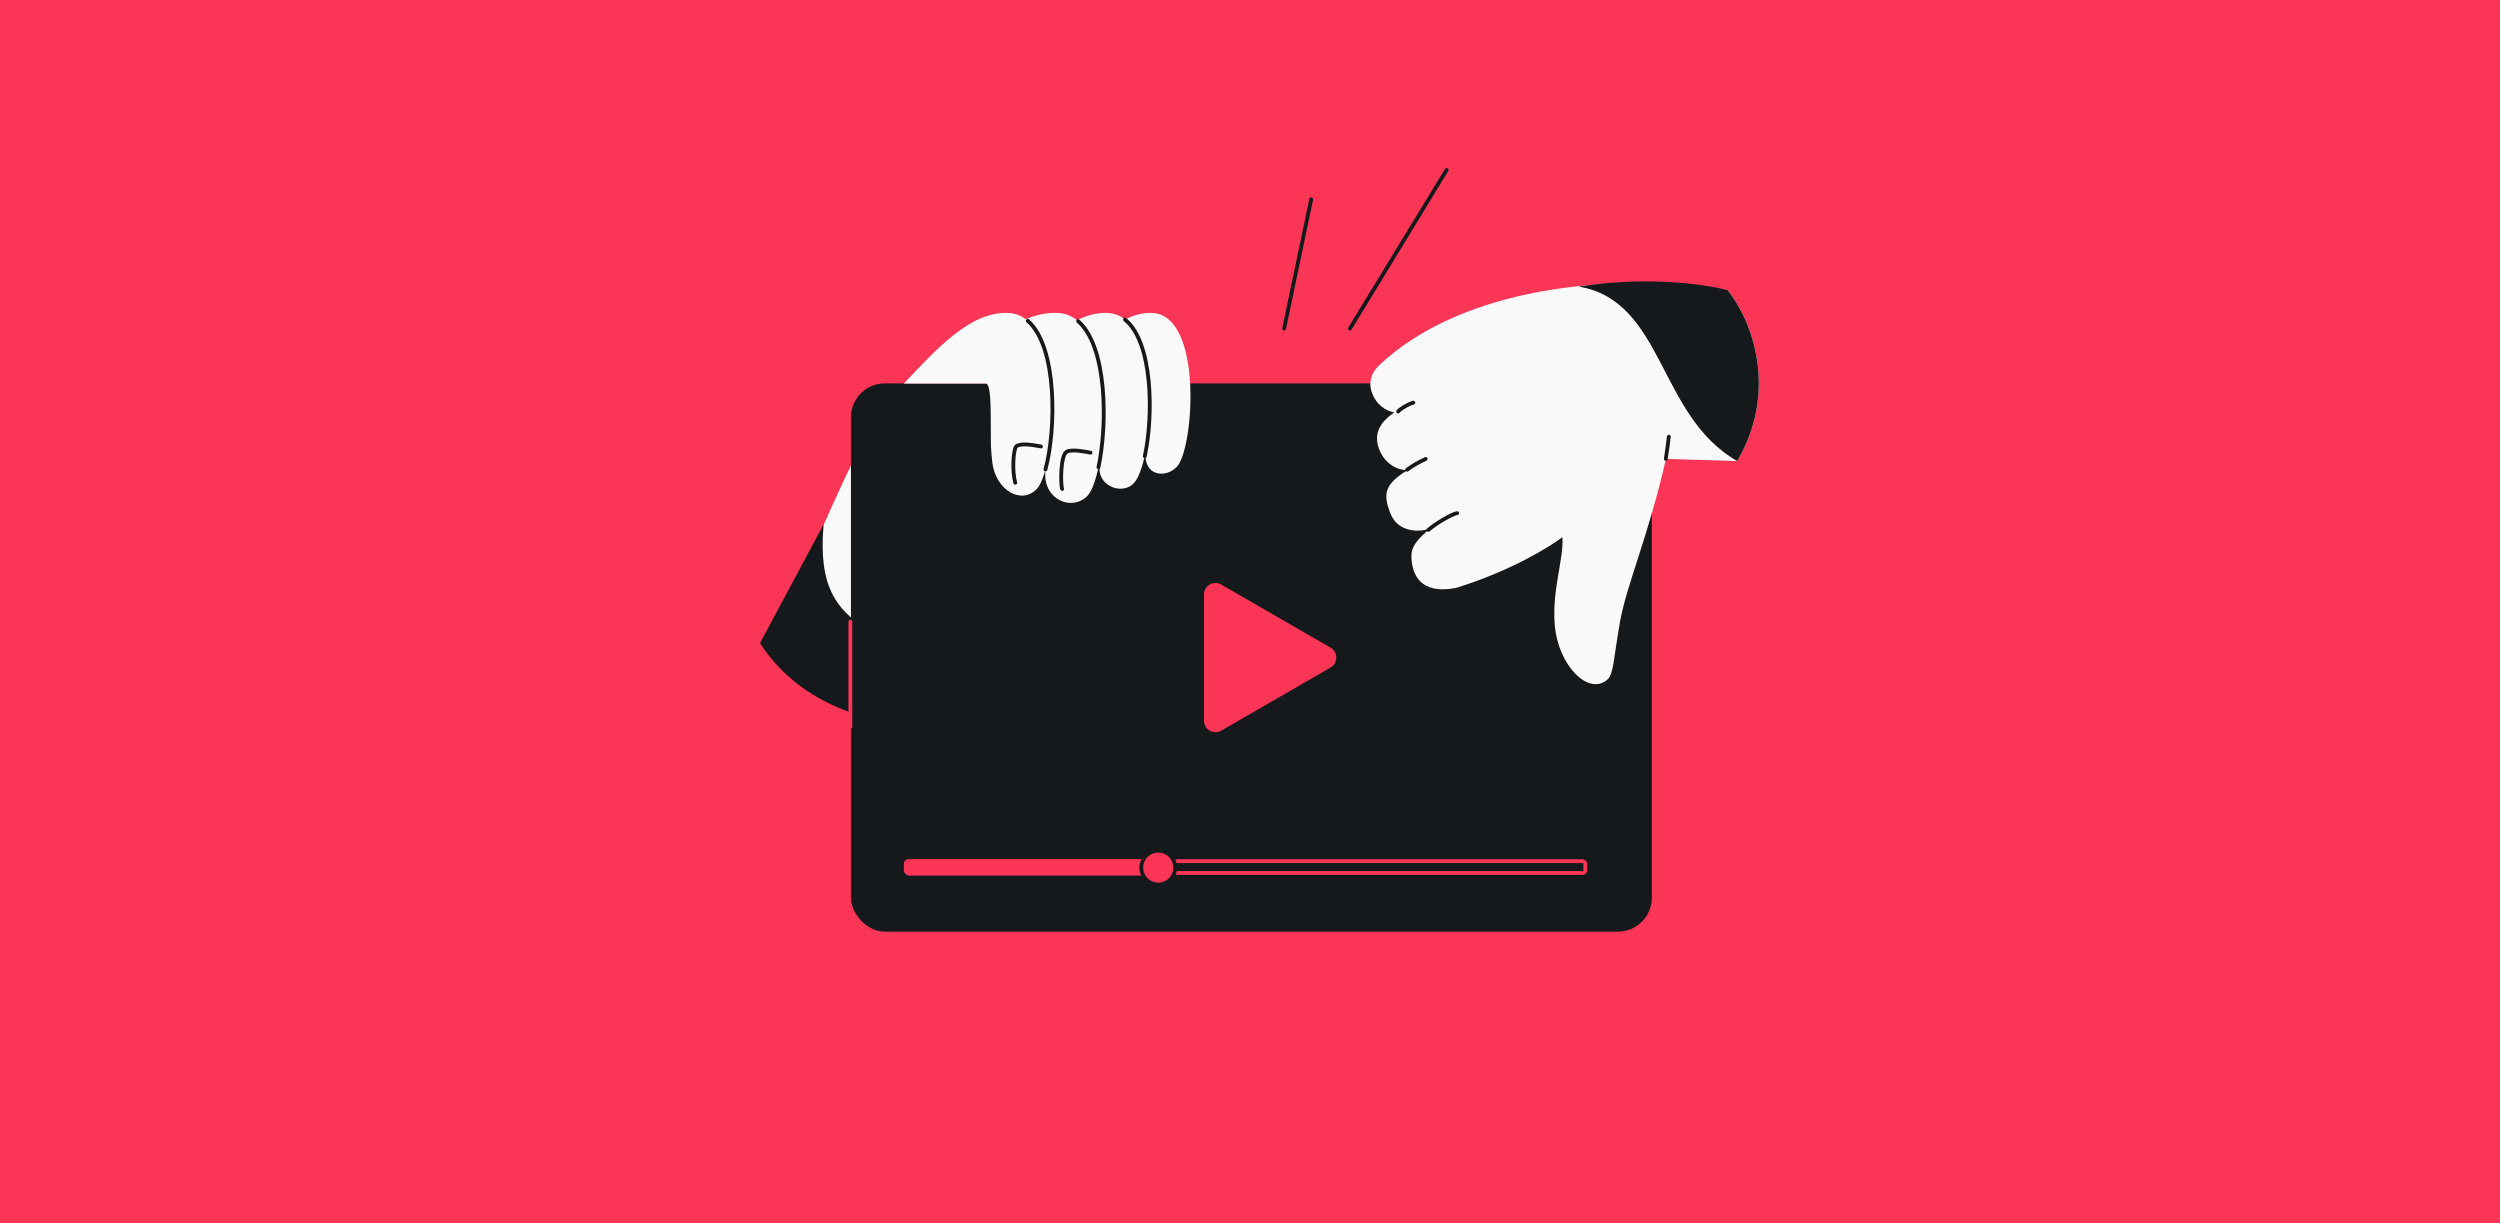 <svg width="1304" height="638" viewBox="0 0 1304 638" fill="none" xmlns="http://www.w3.org/2000/svg">
<rect x="0" y="0" width="1304" height="638" fill="#333333" stroke="none"/>
<rect width="1304" height="638" transform="matrix(-1 0 0 -1 1304 638)" fill="#FA3556"/>
<g clip-path="url(#clip0_939_307)">
<circle cx="270" cy="270" r="270" transform="matrix(-1 0 0 1 921.5 49)" fill="#FA3556"/>
<path d="M397.854 335.619C417.805 306.009 428.944 271.945 447.262 236.01C480.098 267.146 526.227 362.265 480.014 370.756C433.801 379.248 406.907 351.62 397.854 335.619Z" fill="#F9F9F9"/>
<path d="M484.45 377.919C472.774 314.374 423.531 341.264 429.604 273.508L396.409 335.444C420.089 372.384 464.969 379.152 484.45 377.919Z" fill="#16191C"/>
<rect x="443.853" y="199.968" width="417.744" height="285.986" rx="17.709" fill="#16191C"/>
<rect x="472.43" y="449.164" width="354.461" height="6.171" rx="1.46" stroke="#FA3556" stroke-width="2"/>
<rect x="471.695" y="448.398" width="133.832" height="8.307" rx="2.46" fill="#FA3556"/>
<path d="M694 337.804C698 340.113 698 345.887 694 348.196L637 381.105C633 383.415 628 380.528 628 375.909L628 310.091C628 305.472 633 302.585 637 304.895L694 337.804Z" fill="#FA3556"/>
<path d="M601.007 163.229C583.603 162.436 567.387 181.06 560.959 195.424H591.118C592.931 196.745 593.096 203.108 593.096 219.199C593.096 226.027 594.836 232.564 597.483 237.504C597.483 248.58 608.37 249.276 613.861 243.469C622.761 234.058 627.705 164.445 601.007 163.229Z" fill="#F9F9F9"/>
<path d="M577.63 163.231C558.353 162.36 540.39 182.846 533.27 198.646H566.677C568.685 200.099 568.868 207.098 568.868 224.798C568.868 232.077 570.678 239.056 573.459 244.426C573.459 254.118 586.227 258.494 591.869 251.495C602.032 238.889 607.204 164.569 577.63 163.231Z" fill="#F9F9F9"/>
<path d="M551.787 163.233C530.903 162.291 512.366 180.739 504.653 197.816L539.921 201.51C542.097 203.08 542.294 210.645 542.294 229.775C542.294 235.652 543.388 241.347 545.198 246.272C544.341 261.04 559.494 266.717 567.213 258.63C577.892 247.441 583.825 164.679 551.787 163.233Z" fill="#F9F9F9"/>
<path d="M525.945 163.232C505.864 162.325 488.043 182.581 471.43 200.077H514.536C516.627 201.589 516.817 208.871 516.817 227.286C516.817 231.999 516.817 233.812 517.579 241.195C519.425 255.963 532.88 263.345 540.777 255.062C551.046 244.292 556.751 164.623 525.945 163.232Z" fill="#F9F9F9"/>
<path d="M586.805 166.708C601.392 178.406 601.69 216.65 597.124 237.965" stroke="#16191C" stroke-width="2" stroke-linecap="round"/>
<path d="M562.341 167.505C577.483 180.673 577.784 220.994 572.955 243.771" stroke="#16191C" stroke-width="2" stroke-linecap="round"/>
<path d="M545.309 244.888C550.913 224.105 551.615 180.89 536.105 167.357M542.959 232.889C538.344 231.966 531.883 231.043 530.037 232.889C528.653 234.273 527.73 245.349 529.576 251.81M568.802 236.119C565.726 235.504 558.927 234.181 556.342 235.658C553.112 237.504 553.112 252.733 554.035 255.04" stroke="#16191C" stroke-width="2" stroke-linecap="round"/>
<path d="M443.545 379.175V324.258" stroke="#FA3556" stroke-width="2" stroke-linecap="round"/>
<circle cx="604.152" cy="452.552" r="8.845" fill="#FA3556" stroke="#16191C" stroke-width="2"/>
<path d="M759.484 306.663C740.928 310.267 736.323 299.834 736.196 290.03C736.111 283.469 742.276 279.14 745.717 275.741C739.731 277.873 729.205 277.371 725.419 268.193C720.592 256.494 723.273 252.272 734.108 245.149C731.423 245.582 722.83 243.686 719.256 234.041C715.312 223.399 723.891 217.521 727.278 215.113C725.272 214.791 719.618 213.146 716.399 206.741C713.18 200.337 715.051 194.632 719.385 190.517C757.855 153.985 829.832 140.542 901.131 151.323C914.281 167.743 927.443 203.934 906.157 240.516L868.992 239.344C859.472 280.762 848.565 304.577 845.06 324.034C841.555 343.49 841.785 351.536 838.391 354.503C828.634 363.031 812.786 347.281 810.968 326.024C809.405 307.752 815.824 291.079 814.944 280.179C808.205 285.367 787.677 297.927 759.484 306.663Z" fill="#F9F9F9"/>
<path d="M868.888 239.316C869.372 236.08 870.363 229.24 870.454 227.769M745.038 276.392C748.821 273.065 757.581 267.919 760.062 267.664M733.912 245.031C737.494 242.454 739.646 241.26 743.634 239.383M729.259 214.638C730.535 213.103 734.388 210.851 737.213 210.017" stroke="#16191C" stroke-width="2" stroke-linecap="round" stroke-linejoin="round"/>
<path d="M901.128 151.323C914.279 167.743 927.44 203.935 906.155 240.517C864.598 216.784 868.182 156.987 823.386 149.471C854.428 144.667 883.684 146.966 901.128 151.323Z" fill="#16191C"/>
<path d="M669.792 171.392L683.921 103.981M704.106 171.392L754.567 88.661" stroke="#16191C" stroke-width="2" stroke-linecap="round" stroke-linejoin="round"/>
</g>
<defs>
<clipPath id="clip0_939_307">
<rect width="568" height="540" rx="48" transform="matrix(-1 0 0 1 935.5 49)" fill="white"/>
</clipPath>
</defs>
</svg>
